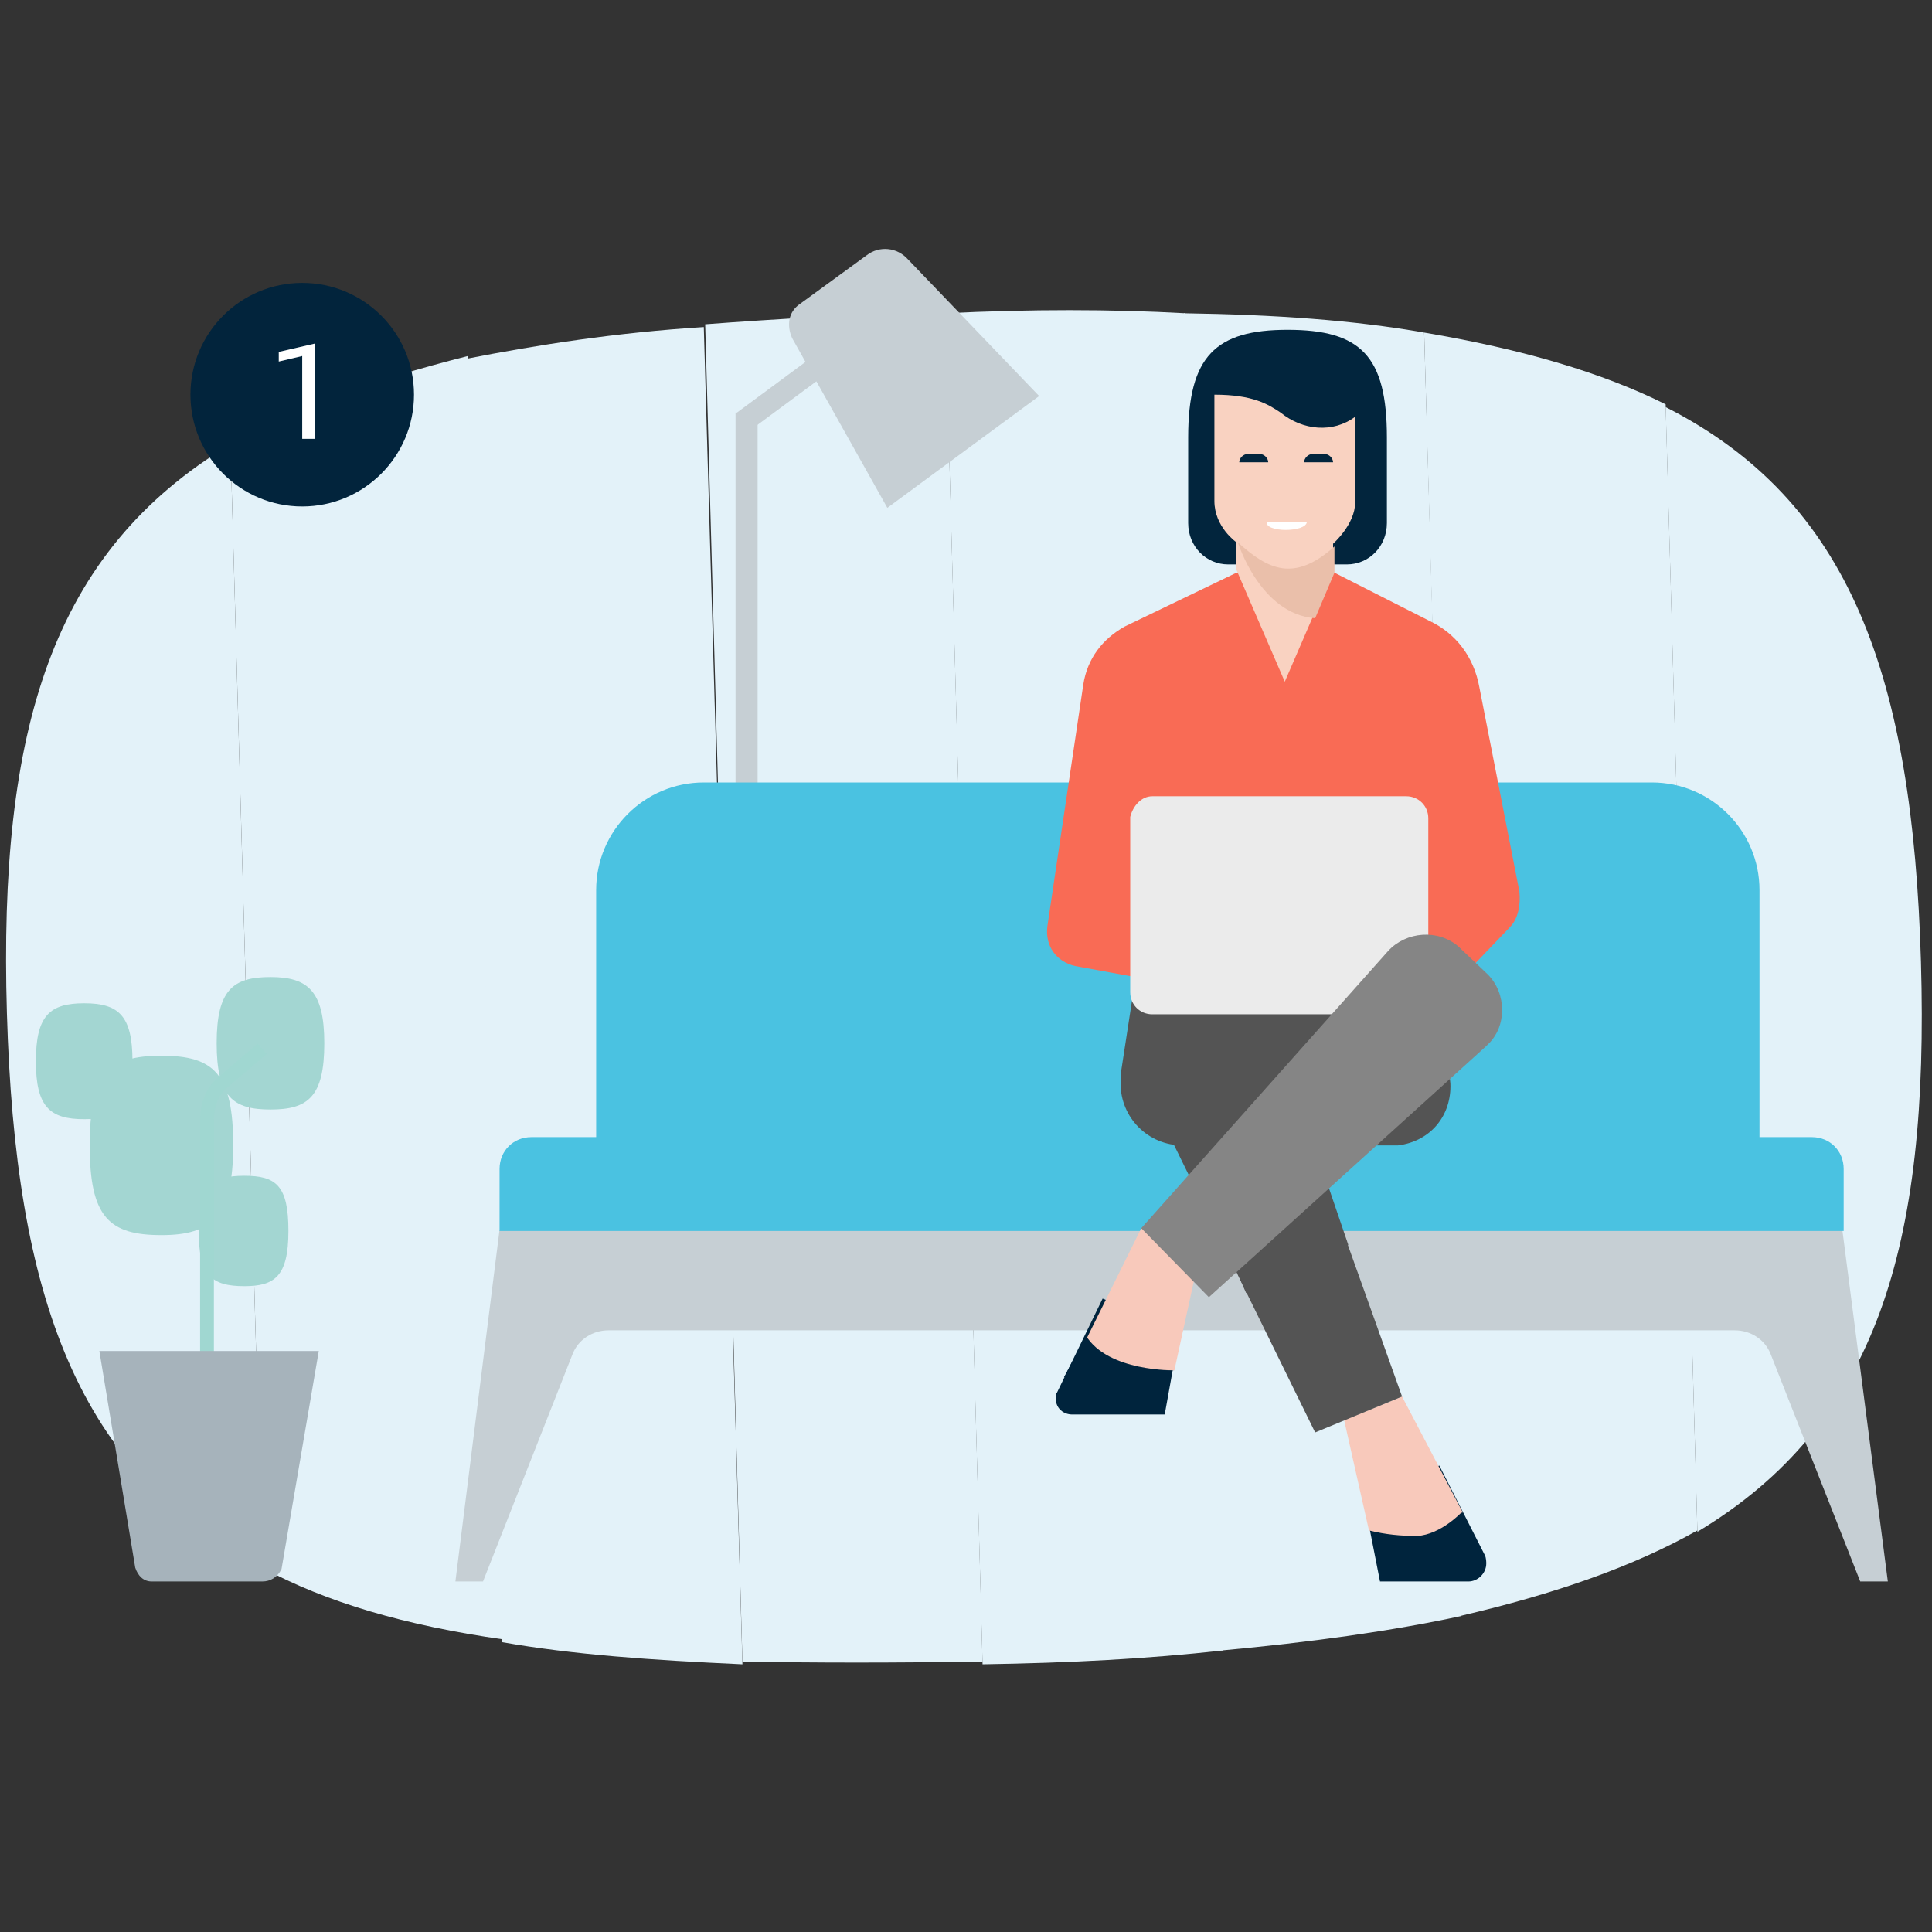 <?xml version="1.0" encoding="utf-8"?>
<!-- Generator: Adobe Illustrator 28.0.0, SVG Export Plug-In . SVG Version: 6.00 Build 0)  -->
<svg version="1.1" id="Layer_1" xmlns="http://www.w3.org/2000/svg" xmlns:xlink="http://www.w3.org/1999/xlink" x="0px" y="0px"
	 viewBox="0 0 140 140" style="enable-background:new 0 0 140 140;" xml:space="preserve">
<rect x="0" y="0" width="140" height="140" fill="#333333" stroke="none"/>
<style type="text/css">
	.st0{fill:#E3F2F9;}
	.st1{fill:#C6CFD4;}
	.st2{fill:#4AC2E1;}
	.st3{fill:#A3D6D2;}
	.st4{fill:none;stroke:#A0D7D1;stroke-miterlimit:10;}
	.st5{fill:#A6B3BB;}
	.st6{fill:#545454;}
	.st7{fill:#F96B55;}
	.st8{fill:#00243D;}
	.st9{fill:#F8C9BB;}
	.st10{fill:#F9D2C1;}
	.st11{fill:#EBEBEB;}
	.st12{fill:#858585;}
	.st13{fill:#02253D;}
	.st14{fill:#EABFAA;}
	.st15{fill:#FFFFFF;}
	.st16{fill:#02243C;}
</style>
<g>
	<path class="st0" d="M33.8,26l2.6,93c5.1,0.9,10.8,1.3,17.4,1.6L51,23.7C44.6,24.1,38.9,25,33.8,26z"/>
	<path class="st0" d="M0.5,73.4C1.1,94,5.6,106.7,19,113.6l-2.3-81.4C3.7,40-0.1,52.9,0.5,73.4z"/>
	<path class="st0" d="M16.7,32.2l2.3,81.4c4.6,2.5,10.4,4.2,17.5,5.2l-2.6-93C26.8,27.6,21.2,29.6,16.7,32.2z"/>
	<path class="st0" d="M51.1,23.5l2.7,96.9c5.2,0.1,11,0.1,17.4,0l-2.7-97.9C62.1,22.8,56.3,23.1,51.1,23.5z"/>
	<path class="st0" d="M68.5,22.7l2.7,97.9c6.4-0.1,12-0.4,17.4-1l-2.7-96.9C80.5,22.4,74.7,22.4,68.5,22.7z"/>
	<path class="st0" d="M103.2,24.1c-5.1-0.9-10.8-1.3-17.4-1.4l2.7,96.9c6.5-0.6,12.3-1.4,17.4-2.5L103.2,24.1z"/>
	<path class="st0" d="M123,110.9l-2.3-81.6c-4.6-2.3-10.4-4-17.5-5.2l2.6,93C112.7,115.5,118.4,113.5,123,110.9z"/>
	<path class="st0" d="M139.2,69.7c-0.6-20.7-5.1-33.4-18.5-40.2L123,111C136,103.2,139.8,90.3,139.2,69.7z"/>
	<rect x="53.3" y="29.9" class="st1" width="1.6" height="52.5"/>
	<path class="st1" d="M45.9,82.5v-2.6c0-1.3,1-2.3,2.3-2.3h14.3c1.3,0,2.3,1,2.3,2.3v2.6"/>
	<path class="st1" d="M75.3,28.7l-11,8.1l-6.9-12.3c-0.4-0.9-0.3-1.9,0.6-2.5l4.8-3.5c0.9-0.7,2.2-0.6,3,0.3L75.3,28.7z"/>
	
		<rect x="52.5" y="25.7" transform="matrix(0.804 -0.594 0.594 0.804 -4.15 40.477)" class="st1" width="13.7" height="1.6"/>
	<path class="st2" d="M43.2,83.4V64.5c0-4.3,3.5-7.8,7.8-7.8l0,0h68.7c4.3,0,7.8,3.5,7.8,7.8l0,0v18.9"/>
	<path class="st1" d="M136.8,114.6h-2l-6.5-16.5c-0.4-1-1.4-1.7-2.6-1.7H44.1c-1.2,0-2.2,0.7-2.6,1.7l-6.5,16.5h-2l3.2-25.5h97.3
		L136.8,114.6z"/>
	<path class="st2" d="M36.2,89.2v-4.5c0-1.3,1-2.3,2.3-2.3h92.8c1.3,0,2.3,1,2.3,2.3l0,0v4.5"/>
	<path class="st3" d="M6.5,83c0-5.2,1.4-6.5,5.2-6.5s5.2,1.3,5.2,6.5s-1.6,6.5-5.2,6.5C7.9,89.5,6.5,88.2,6.5,83z"/>
	<path class="st3" d="M15.7,75.6c0-3.9,1.2-4.8,3.9-4.8s3.9,1,3.9,4.8c0,3.9-1.2,4.8-3.9,4.8S15.7,79.5,15.7,75.6z"/>
	<path class="st3" d="M2.6,76.9c0-3.3,1-4.2,3.5-4.2s3.5,0.9,3.5,4.2c0,3.3-1,4.2-3.5,4.2C3.6,81.1,2.6,80.2,2.6,76.9z"/>
	<path class="st3" d="M14.4,89.2c0-3.2,0.9-4,3.3-4c2.3,0,3.2,0.7,3.2,4s-1,4-3.2,4C15.3,93.2,14.4,92.4,14.4,89.2z"/>
	<path class="st4" d="M19,76l-2.7,2.3c-0.9,0.7-1.3,1.7-1.3,2.9v20"/>
	<path class="st5" d="M19,114.6h-8c-0.6,0-1-0.4-1.2-1L7.2,97.9h15.9l-2.7,15.8C20.1,114.3,19.6,114.6,19,114.6z"/>
	<path class="st6" d="M100.2,80.7L85.7,83c-2.5,0-4.5-2-4.5-4.5c0-0.1,0-0.4,0-0.6l1.2-7.8h22L100.2,80.7z"/>
	<path class="st6" d="M101,83h-3.6l6.8-13l0.9,8.5c0.1,2.3-1.4,4.2-3.8,4.5C101.3,83,101.2,83,101,83z"/>
	<path class="st7" d="M96.7,41.5l6.9,3.5c1.9,0.9,3.2,2.6,3.6,4.8l2.9,14.8c0.1,1-0.1,2-0.7,2.6l-4.6,4.8l-1.9-1.9l-17.8,0.4
		L85,71.3L77.9,70c-1.3-0.3-2.2-1.4-2-2.9l2.6-17.5c0.3-1.9,1.4-3.3,3-4.2l8.1-3.9"/>
	<path class="st8" d="M84.4,102.5h-6.7c-0.6,0-1.2-0.4-1.2-1.2c0-0.1,0-0.3,0.1-0.4l3.3-6.8l5.6,2.3L84.4,102.5z"/>
	<polygon class="st9" points="87,90.6 85.1,99.3 77.6,99.3 82.7,89 	"/>
	<path class="st8" d="M100,114.6h6.4c0.7,0,1.3-0.6,1.3-1.3c0-0.1,0-0.4-0.1-0.6l-3.3-6.5l-5.5,2.3L100,114.6z"/>
	<polygon class="st9" points="97.4,102.9 99.2,110.9 106,109.6 101.6,101.2 	"/>
	<polygon class="st6" points="95.3,103.8 101.6,101.2 91.3,72.4 81.8,76.3 	"/>
	<path class="st6" d="M90.8,63l3.3,2c0.4,0.3,0.4,0.7,0.3,1l-4.8,7.8c-0.3,0.4-0.7,0.4-1,0.3l-3.3-2c-0.4-0.3-0.4-0.7-0.3-1l4.8-7.8
		C89.9,62.9,90.3,62.7,90.8,63z"/>
	<polyline class="st6" points="96.3,86.1 89.6,92.1 90.3,93.7 97.7,90.2 	"/>
	<path class="st9" d="M99.2,110.9c1.2,0.3,2.3,0.4,3.5,0.4c1.7-0.1,3.2-1.7,3.2-1.7l-6.2-0.9L99.2,110.9z"/>
	<path class="st8" d="M85.1,99.3c0,0-4.8,0.1-6.4-2.5l-1.6,3L85.1,99.3z"/>
	<path class="st10" d="M85.7,66.3l4.8,0.7c0.3,0,0.6,0.1,0.7,0.3l2,1.6c0.4,0.3,0.4,0.9,0.1,1.3l0,0l-1.6,1.9
		c-0.4,0.4-1,0.6-1.6,0.4l-5.5-1.9L85.7,66.3z"/>
	<path class="st11" d="M83.5,57.7h18.4c0.9,0,1.6,0.7,1.6,1.6v12.6c0,0.9-0.7,1.6-1.6,1.6H83.5c-0.9,0-1.6-0.7-1.6-1.6V59.2
		C82.1,58.4,82.7,57.7,83.5,57.7z"/>
	<path class="st12" d="M87.6,94L82.7,89l17.9-20.1c1.3-1.4,3.6-1.6,5.1-0.3l0.1,0.1l2,1.9c1.4,1.4,1.4,3.8,0,5.1l-0.1,0.1L87.6,94z"
		/>
	<path class="st13" d="M97.6,40.9c1.6,0,2.9-1.3,2.9-3c0-1.9,0-5.2,0-6.2c0-5.9-1.9-7.8-7.2-7.8c-5.2,0-7.2,1.9-7.2,7.8
		c0,1,0,4.5,0,6.2c0,1.7,1.3,3,2.9,3C88.9,40.9,97.6,40.9,97.6,40.9z"/>
	<path class="st10" d="M88,28.6v7.7c0,1.9,1.6,3,1.6,3v2l3.5,8.1l3.5-8.1v-1.9c0,0,1.6-1.4,1.6-3c0-0.4,0-6.2,0-6.2l0,0
		c-1.6,1.2-3.8,1-5.4-0.3C91.9,29.3,90.8,28.6,88,28.6"/>
	<path class="st13" d="M89.8,33.5c0-0.3,0.3-0.6,0.6-0.6h0.9c0.3,0,0.6,0.3,0.6,0.6"/>
	<path class="st13" d="M94.5,33.5c0-0.3,0.3-0.6,0.6-0.6l0,0H96c0.3,0,0.6,0.3,0.6,0.6l0,0"/>
	<path class="st14" d="M96.7,39.6v1.9l-1.4,3.3c-4-0.3-5.6-5.5-5.6-5.5C91.9,41.3,93.8,42.2,96.7,39.6"/>
	<path class="st15" d="M94.7,37.8h-2.9C91.6,38.6,94.7,38.6,94.7,37.8"/>
</g>
<g>
	<g>
		<circle class="st16" cx="21.9" cy="28.6" r="8.1"/>
	</g>
	<g>
		<path class="st15" d="M21.9,25.8l-1.7,0.4v-0.7l2.6-0.6v6.9h-0.9V25.8z"/>
	</g>
</g>
</svg>
